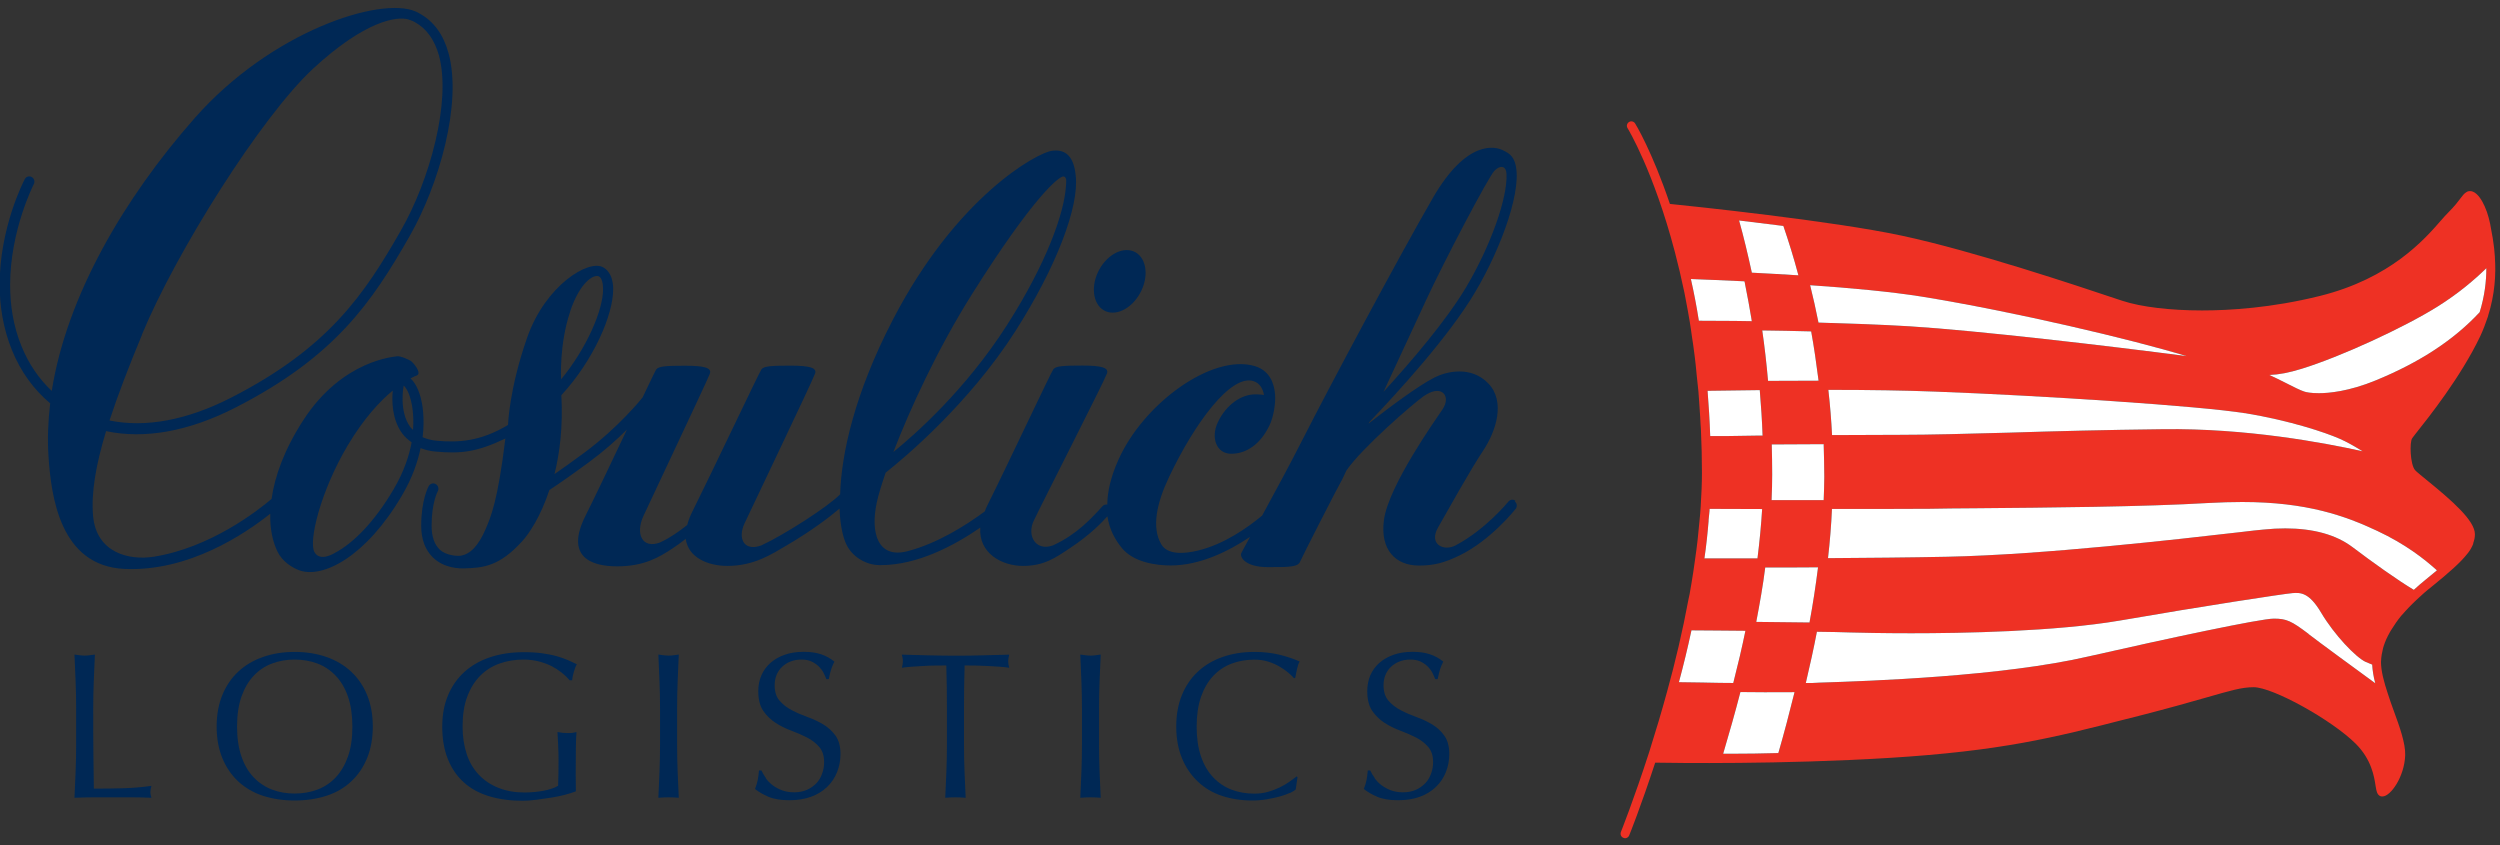 <svg width="284" height="96" viewBox="0 0 284 96" fill="none" xmlns="http://www.w3.org/2000/svg">
<rect x="0" y="0" width="284" height="96" fill="#333333" stroke="none"/>
<g clip-path="url(#clip0_18_1201)">
<path d="M126.4 35.517C127.96 35.517 129.58 33.927 130.03 31.957C130.47 29.997 129.56 28.407 128 28.407C126.44 28.407 124.81 29.997 124.37 31.957C123.94 33.927 124.85 35.517 126.4 35.517ZM46.93 48.847C46.82 48.737 46.7 48.627 46.6 48.497C45.31 46.717 45.83 43.947 45.86 43.797C46.05 43.957 46.4 44.427 46.66 45.417C46.81 45.947 47.04 47.167 46.92 48.847M44.73 55.557C42.51 59.337 40.11 61.707 38.08 62.787C38.08 62.787 36.37 63.907 35.72 62.717C35.04 61.507 36.39 55.847 39.49 50.617C41.35 47.497 43.18 45.557 44.62 44.367C44.51 45.507 44.51 47.607 45.67 49.207C45.97 49.627 46.35 49.957 46.76 50.247C46.48 51.787 45.88 53.587 44.73 55.557ZM16.13 37.997C19.97 28.697 29.66 13.277 35.56 7.807C41.46 2.347 45.12 1.807 46.41 2.217C46.67 2.307 46.91 2.387 47.13 2.517C48.45 3.237 49.36 4.517 49.86 6.287C51.29 11.497 48.81 20.477 45.56 26.147C41.38 33.477 37.3 39.527 26.25 45.177C21.24 47.737 16.52 48.607 12.44 47.767C13.37 44.917 14.61 41.697 16.14 38.007M64.77 35.367C65.9 32.027 67.42 31.187 67.98 31.377C68.26 31.467 68.41 31.837 68.48 32.327C68.5 32.487 68.51 32.667 68.51 32.857C68.51 35.217 66.67 39.527 63.74 43.097C63.74 43.097 63.51 39.107 64.78 35.377M110.42 33.417C117.41 22.297 120.39 19.917 120.85 20.047C121.24 20.167 121.11 20.707 121.09 21.177C120.88 24.227 118.91 29.877 114.37 36.967C109.67 44.307 103.91 49.387 101.49 51.347C103.39 46.417 106.53 39.597 110.42 33.417ZM161.95 34.207C164.1 29.587 169.08 20.097 169.77 19.397C170.46 18.697 171.1 18.857 171.14 19.757C171.27 22.457 169.36 27.887 166.57 32.597C164.31 36.407 160.33 41.047 157.17 44.507C159.04 40.477 161 36.277 161.95 34.217M172.16 56.897C171.91 56.687 171.54 56.737 171.34 56.997C171.3 57.047 168.76 60.157 165.35 61.957C164.01 62.667 162.27 61.837 163.36 59.927C164.46 58.007 167.02 53.387 168.49 51.187C169.95 48.987 171.05 45.627 169.08 43.567C167.12 41.507 164.28 42.207 162.97 42.877C161.08 43.837 157.88 46.237 155.47 48.117C155.5 48.067 155.52 48.007 155.55 47.957C158.8 44.557 164.56 38.267 167.56 33.217C170.61 28.087 173.12 21.127 172.05 18.337C171.74 17.527 171.16 17.297 170.79 17.097C169.85 16.597 166.61 15.847 162.77 22.487C158.93 29.127 150.97 44.027 148 49.877C146.47 52.887 144.73 56.097 143.38 58.567C141.71 59.957 139.05 61.827 136.11 62.537C134.41 62.957 132.58 63.017 131.9 61.797C130.83 59.907 131.37 57.207 132.81 54.177C135.72 48.037 139.82 42.517 142.37 43.287C143.16 43.527 143.47 44.227 143.59 44.867C143.59 44.867 142.94 44.767 142.35 44.807C140.66 44.937 139.12 46.277 138.32 48.027C137.54 49.737 138.18 51.547 139.87 51.547C141.56 51.547 143.19 50.487 144.22 48.307C144.68 47.357 144.93 45.777 144.85 44.817C144.75 43.527 144.22 42.087 142.54 41.587C137.69 40.157 129.88 45.847 127.04 52.257C126.15 54.257 125.8 55.907 125.79 57.317C125.6 57.287 125.4 57.337 125.26 57.487C124 58.877 122.34 60.687 119.74 61.897C119.7 61.917 119.67 61.927 119.64 61.947C117.66 62.677 116.64 60.867 117.42 59.187C118.2 57.507 125.3 43.607 125.74 42.457C126.02 41.757 125.1 41.527 122.96 41.527C120.82 41.527 119.94 41.577 119.66 41.947C119.38 42.317 114.45 52.837 112.16 57.417C112.04 57.657 111.95 57.867 111.87 58.097C109.64 59.747 106.4 61.767 103.05 62.627C99.79 63.457 98.83 60.647 99.61 57.047C99.78 56.257 100.13 55.097 100.61 53.697C102.76 51.997 110.06 45.877 115.33 37.647C120.03 30.287 122.61 23.447 122.2 19.937C121.97 17.597 120.91 16.917 119.46 17.137C117.81 17.377 108.71 22.277 101.44 36.297C97.05 44.757 95.58 51.567 95.44 56.157C94.01 57.597 89.12 60.727 86.59 61.907C86.55 61.927 86.53 61.937 86.49 61.957C84.5 62.687 83.79 61.157 84.57 59.477C85.35 57.797 92.14 43.617 92.58 42.467C92.86 41.767 91.95 41.537 89.79 41.537C87.63 41.537 86.77 41.587 86.5 41.957C86.23 42.327 80.91 53.597 78.62 58.177C78.36 58.707 78.18 59.187 78.07 59.637C77.09 60.417 76.06 61.127 75.05 61.587C75.02 61.607 74.98 61.617 74.95 61.637C72.96 62.367 72.17 60.657 73.08 58.647C73.85 56.957 80.17 43.627 80.63 42.477C80.91 41.777 79.99 41.547 77.84 41.547C75.69 41.547 74.82 41.597 74.55 41.967C74.46 42.087 73.86 43.347 73 45.147C72.97 45.187 70.33 48.517 66.3 51.487C64.9 52.517 63.82 53.277 62.99 53.857C63.6 51.427 63.96 48.437 63.77 44.897C67.46 40.887 69.66 35.757 69.66 32.847C69.66 32.617 69.65 32.387 69.61 32.187C69.46 31.097 68.93 30.597 68.52 30.367C66.86 29.427 61.98 32.417 59.9 38.307C57.83 44.197 57.71 48.277 57.71 48.277C54.56 50.167 52.05 50.287 49.59 50.067C48.99 50.007 48.47 49.867 48.01 49.667C48.28 47.437 47.97 45.817 47.79 45.157C47.51 44.147 47.11 43.407 46.63 42.987C47.07 42.747 47.32 42.657 47.34 42.657C47.84 42.457 47.34 41.657 46.79 41.097C46.56 40.867 45.39 40.387 45.08 40.477C44.9 40.527 38.93 40.837 34.47 47.707C32.29 51.067 31.21 54.117 30.85 56.677C29.22 58.067 23.88 62.207 17.51 63.237C14.72 63.687 10.94 62.847 10.57 58.577C10.35 55.907 10.9 52.777 12.05 48.977C16.42 49.907 21.44 49.017 26.74 46.307C38.09 40.507 42.26 34.307 46.54 26.817C49.86 21.007 52.53 11.747 50.95 6.027C50.37 3.917 49.26 2.407 47.65 1.527C47.41 1.387 47.49 1.427 47.22 1.307C43.22 -0.453 30.81 3.567 22.15 13.377C14.1 22.497 7.58 33.627 5.88 44.407C4.43 43.047 3.26 41.347 2.43 39.297C1.49 36.987 1.15 34.627 1.15 32.387C1.15 26.177 3.81 20.987 3.84 20.917C3.89 20.827 3.91 20.727 3.91 20.637C3.91 20.427 3.8 20.217 3.6 20.107C3.31 19.947 2.96 20.067 2.81 20.357C2.65 20.657 -0.04 25.917 -0.04 32.327C-0.04 34.707 0.34 37.257 1.35 39.757C2.36 42.247 3.85 44.267 5.7 45.817C5.47 47.797 5.38 49.767 5.5 51.697C5.8 56.497 6.86 64.267 14.1 64.627C21.44 64.987 27.91 60.587 30.7 58.357C30.66 60.117 30.99 61.587 31.53 62.677C32.09 63.827 33.26 64.527 34.03 64.797C36.66 65.727 41.57 63.287 45.68 56.257C46.83 54.297 47.45 52.487 47.78 50.907C48.29 51.097 48.83 51.247 49.45 51.297C52.39 51.567 54.17 51.357 57.41 49.817C56.56 56.817 55.78 58.687 55.17 60.097C54.35 61.997 53.43 62.957 52.33 63.127C51.94 63.187 50.7 63.107 49.99 62.467C49.33 61.867 49.03 60.917 49.03 59.717C49.03 57.097 49.72 55.827 49.73 55.817C49.89 55.527 49.79 55.167 49.51 54.997C49.23 54.827 48.88 54.927 48.71 55.207C48.68 55.267 47.85 56.737 47.85 59.717C47.85 61.267 48.3 62.477 49.19 63.337C50.48 64.587 52.26 64.587 52.77 64.567C54.89 64.507 56.72 64.347 59.32 61.487C60.07 60.667 61.4 58.737 62.41 55.667C63.3 55.087 64.74 54.097 66.93 52.487C68.65 51.217 70.1 49.917 71.22 48.797C69.55 52.327 67.63 56.357 66.49 58.637C64.21 63.217 67.09 64.337 70.1 64.337C73.11 64.337 74.81 63.357 76.45 62.267C76.94 61.947 77.42 61.587 77.9 61.217C78.18 63.357 80.45 64.287 82.62 64.287C85.64 64.287 87.61 62.987 89.3 61.997C92.27 60.257 94.27 58.707 95.37 57.777C95.45 59.947 95.86 61.467 96.36 62.237C97.27 63.637 98.78 64.197 99.87 64.197C99.93 64.197 100 64.197 100.07 64.197C104.23 64.197 108.4 61.977 111.36 59.937C111.16 62.847 113.8 64.287 116.21 64.287C118.62 64.287 119.91 63.357 121.55 62.267C123.95 60.677 125.28 59.237 125.8 58.647C126.03 60.157 126.68 61.337 127.47 62.287C128.8 63.877 131.31 64.237 132.99 64.237C136.35 64.237 139.61 62.597 142.01 60.987C141.44 62.027 141.06 62.717 141.01 62.837C140.82 63.257 141.42 64.427 144.03 64.427C146.64 64.427 147.48 64.417 147.73 63.727C147.87 63.357 152.08 55.107 152.49 54.427C152.49 54.427 152.66 54.057 152.96 53.437C154.71 50.897 160.42 45.937 161.74 44.997C161.85 44.917 161.97 44.857 162.08 44.787C163.88 43.737 164.83 45.067 163.88 46.487C163.21 47.497 157.7 55.207 157.21 59.107C156.78 62.457 158.53 64.247 161.19 64.247C162.88 64.247 164.07 63.947 165.85 63.077C169.33 61.367 172.03 57.997 172.18 57.807C172.38 57.547 172.34 57.167 172.08 56.967" fill="#002855"/>
<path d="M283.42 29.247V29.177C283.38 28.497 283.3 27.877 283.21 27.307C283.18 27.107 283.17 26.937 283.12 26.757C283.03 26.267 282.95 25.807 282.88 25.427C282.51 23.577 281.6 21.707 280.59 21.707C280.45 21.707 280.32 21.737 280.2 21.817C279.91 21.987 279.74 22.227 279.5 22.547C279.24 22.887 278.87 23.397 278.09 24.177C277.88 24.377 277.63 24.667 277.32 25.017C275.46 27.157 271.59 31.617 263.55 33.617C258.05 34.987 253.23 35.267 250.15 35.267C246.52 35.267 243.22 34.867 241.12 34.177L240.45 33.957C236 32.467 224.16 28.507 216.07 26.777C208.21 25.087 192.02 23.397 189.7 23.167C187.7 17.237 185.8 14.087 185.75 14.027C185.6 13.787 185.29 13.717 185.06 13.857C184.82 14.007 184.74 14.327 184.89 14.557C184.95 14.647 187.86 19.467 190.26 28.607C190.44 29.317 190.63 30.057 190.81 30.817C190.99 31.587 191.16 32.367 191.34 33.197C191.39 33.497 191.45 33.817 191.52 34.137C191.68 34.917 191.81 35.727 191.96 36.577C192.04 37.097 192.13 37.647 192.2 38.207C192.3 38.897 192.42 39.607 192.5 40.337C192.6 41.057 192.67 41.817 192.74 42.577C192.81 43.207 192.88 43.807 192.94 44.457C193.02 45.397 193.07 46.377 193.14 47.367C193.15 47.887 193.21 48.387 193.23 48.927C193.3 50.477 193.34 52.077 193.34 53.717C193.34 54.967 193.28 56.237 193.2 57.527C193.17 58.057 193.12 58.587 193.07 59.107C193 59.837 192.93 60.577 192.85 61.327C192.76 62.017 192.69 62.727 192.58 63.417C192.5 63.937 192.43 64.457 192.36 64.957C192.23 65.797 192.09 66.657 191.94 67.487C191.9 67.677 191.86 67.847 191.82 68.047C191.14 71.707 190.29 75.287 189.39 78.537C188.76 80.847 188.07 83.147 187.35 85.427C185.61 90.817 184.17 94.417 184.14 94.497C184.03 94.777 184.15 95.077 184.42 95.177C184.48 95.197 184.56 95.227 184.6 95.227C184.81 95.227 185 95.087 185.07 94.917C185.12 94.817 186.41 91.587 188.03 86.637C190.2 86.677 202.42 86.847 214.63 86.097C227.36 85.307 233.29 83.797 241.49 81.697L242.92 81.337C246.47 80.427 248.94 79.727 250.74 79.207C253.44 78.437 254.66 78.067 256.02 78.067C258.19 78.067 264.9 81.787 267.61 84.487C269.4 86.277 269.7 88.197 269.86 89.237C269.97 89.877 270.03 90.327 270.47 90.467C270.51 90.467 270.61 90.477 270.65 90.477C271.56 90.477 273.14 88.277 273.23 85.787C273.27 84.457 272.62 82.617 271.91 80.687C271.68 80.057 271.45 79.407 271.25 78.777C270.82 77.477 270.48 76.237 270.48 75.167C270.48 75.147 270.49 75.127 270.49 75.097C270.5 74.607 270.6 74.107 270.72 73.607C270.76 73.527 270.76 73.447 270.8 73.347C270.96 72.857 271.19 72.347 271.48 71.837C271.52 71.747 271.59 71.667 271.64 71.567C271.97 71.027 272.34 70.487 272.81 69.907C272.81 69.907 272.83 69.907 272.84 69.887C273.35 69.297 273.94 68.677 274.62 68.047C275.11 67.587 275.63 67.117 276.24 66.647C278.22 65.037 279.51 63.907 280.29 62.907C280.32 62.867 280.34 62.837 280.38 62.797C280.63 62.467 280.81 62.147 280.94 61.817C280.96 61.787 280.96 61.747 280.96 61.697C281.08 61.357 281.15 61.047 281.15 60.687C281.15 59.147 278.58 56.897 275.69 54.547C275.07 54.037 274.52 53.597 274.36 53.417C273.79 52.777 273.71 50.207 274.03 49.777C274.09 49.677 274.26 49.487 274.48 49.187C275.86 47.457 279.54 42.837 281.75 38.207C282.1 37.447 282.38 36.707 282.62 35.987C282.62 35.967 282.64 35.927 282.65 35.897C282.66 35.897 282.65 35.877 282.65 35.867C283.42 33.427 283.55 31.157 283.42 29.277V29.247ZM255.01 46.927C260.21 47.787 264.2 49.147 265.75 49.827C266.57 50.177 267.54 50.737 268.39 51.267C264.03 50.297 255.17 48.627 245.69 48.757C239.04 48.837 233.35 48.987 228.32 49.147C223.44 49.277 219.23 49.397 215.87 49.397C213.98 49.397 211.17 49.407 208.12 49.427C208.04 47.817 207.91 46.117 207.7 44.287C212.4 44.287 216.5 44.357 219.86 44.487C231.96 44.937 249.94 46.117 255 46.937L255.01 46.927ZM218.33 33.697C228.7 35.377 242.23 38.567 248.4 40.457C239.76 39.317 224.5 37.537 216.91 37.067C213.76 36.877 210.13 36.747 206.58 36.647C206.29 35.187 205.97 33.757 205.63 32.397C210.18 32.707 214.83 33.137 218.33 33.697ZM193.97 44.397C194.21 44.397 194.45 44.397 194.7 44.387C196.17 44.357 197.91 44.347 199.87 44.317H199.91C200.06 46.097 200.17 47.797 200.23 49.487H199.47C198.28 49.497 197.16 49.517 196.18 49.537H195.16C194.86 49.537 194.56 49.537 194.28 49.537C194.22 47.737 194.11 46.017 193.98 44.397H193.97ZM200.18 37.537C201.94 37.557 203.82 37.597 205.75 37.647C206.07 39.407 206.34 41.287 206.59 43.247C204.59 43.247 202.64 43.257 200.85 43.267C200.67 41.227 200.45 39.307 200.19 37.527L200.18 37.537ZM194.09 59.127C194.11 58.887 194.14 58.597 194.17 58.347C194.19 58.157 194.21 57.977 194.21 57.807L200.18 57.827C200.07 59.637 199.89 61.507 199.65 63.437C198.97 63.437 198.29 63.437 197.67 63.437H197.38C195.93 63.437 194.67 63.437 193.62 63.437C193.73 62.717 193.82 61.987 193.9 61.247C193.98 60.557 194.04 59.837 194.1 59.137L194.09 59.127ZM200.54 64.467C202.41 64.467 204.42 64.467 206.53 64.447C206.26 66.587 205.94 68.677 205.56 70.717C203.67 70.687 201.57 70.667 199.51 70.647C199.91 68.547 200.28 66.477 200.53 64.467H200.54ZM201.25 56.807C201.3 55.707 201.32 54.777 201.32 53.897C201.32 52.727 201.3 51.607 201.27 50.487L207.17 50.457C207.2 51.717 207.24 52.977 207.24 54.177C207.24 55.047 207.2 55.927 207.17 56.817H201.25V56.807ZM202.59 25.667C203.19 27.427 203.78 29.307 204.3 31.277C202.47 31.167 200.68 31.057 199.01 30.977C198.55 28.867 198.07 26.857 197.56 25.047C199.14 25.237 200.84 25.447 202.6 25.667H202.59ZM192.99 36.437C192.74 34.847 192.44 33.277 192.09 31.727C192.09 31.727 192.09 31.717 192.09 31.697C193.69 31.767 195.81 31.837 198.17 31.957C198.21 32.077 198.22 32.177 198.24 32.287C198.53 33.677 198.75 34.977 198.97 36.257C198.97 36.327 198.99 36.417 199.01 36.487H198.99C198.31 36.487 197.67 36.467 197.04 36.457C195.46 36.457 194.09 36.437 193 36.437H192.99ZM190.73 77.477C191.24 75.577 191.72 73.617 192.15 71.607H192.17C193.87 71.607 196.01 71.647 198.28 71.657C197.89 73.567 197.42 75.557 196.9 77.587H196.84C195.85 77.587 194.86 77.567 193.91 77.547C193.77 77.547 193.62 77.537 193.47 77.537C192.51 77.527 191.57 77.507 190.73 77.497V77.477ZM202.02 85.547L199.29 85.607C198.36 85.607 197.45 85.627 196.59 85.627H195.75C196.45 83.257 197.12 80.907 197.71 78.617C199.54 78.637 201.33 78.647 202.89 78.637C203.24 78.637 203.55 78.637 203.86 78.627C203.28 80.987 202.67 83.297 202.02 85.547ZM262.26 72.017C260.29 70.527 259.74 70.277 258.3 70.277C256.79 70.277 246.34 72.507 237.27 74.567C227.51 76.837 212.39 77.367 206.7 77.547L205.9 77.587C205.68 77.587 205.4 77.587 205.14 77.587C205.62 75.557 206.04 73.647 206.4 71.767C207.85 71.787 209.16 71.807 210.18 71.847C211.35 71.877 213.81 71.937 217.11 71.937C222.79 71.937 233.46 71.757 240.86 70.487C250.31 68.847 259.32 67.477 260.42 67.377C261.34 67.307 262.31 67.287 263.68 69.597C265.18 72.127 267.63 74.687 268.75 75.197C268.93 75.277 269.19 75.377 269.48 75.497C269.52 76.157 269.63 76.887 269.83 77.617C267.53 75.937 263.49 72.987 262.25 72.027L262.26 72.017ZM276.84 64.787C276.45 65.117 276.04 65.457 275.58 65.827C275.09 66.217 274.64 66.617 274.21 67.007C272.47 65.977 269.53 63.887 267.25 62.157C265.37 60.737 262.79 60.027 259.61 60.027C258.83 60.027 258.02 60.067 257.14 60.157C256.66 60.197 255.66 60.307 254.26 60.477C247.65 61.237 232.16 63.017 221.23 63.247C216.91 63.337 212.15 63.377 207.66 63.407C207.88 61.517 208.03 59.637 208.11 57.817C212.32 57.817 216.41 57.817 219.16 57.797C220.69 57.767 222.48 57.747 224.44 57.737C232.51 57.667 243.54 57.577 250.93 57.137C252.25 57.067 253.51 57.027 254.71 57.027C262.05 57.027 266.4 58.597 270.03 60.297C273.24 61.797 275.42 63.507 276.83 64.787H276.84ZM281.69 35.467C278.78 38.597 274.92 41.147 269.87 43.217C266.8 44.477 264.52 44.667 263.42 44.667C262.51 44.667 261.97 44.557 261.75 44.477C261.34 44.347 260.55 43.957 259.67 43.507C259.08 43.207 258.44 42.887 257.8 42.597C258.9 42.557 260.02 42.337 261.46 41.897C265.84 40.547 273.06 37.237 276.92 34.817C279.3 33.327 281.15 31.737 282.45 30.467C282.45 31.967 282.25 33.657 281.69 35.467Z" fill="#EE3124"/>
<path d="M255.01 46.927C260.21 47.787 264.2 49.147 265.75 49.827C266.57 50.177 267.54 50.737 268.39 51.267C264.03 50.297 255.17 48.627 245.69 48.757C239.04 48.837 233.35 48.987 228.32 49.147C223.44 49.277 219.23 49.397 215.87 49.397C213.98 49.397 211.17 49.407 208.12 49.427C208.04 47.817 207.91 46.117 207.7 44.287C212.4 44.287 216.5 44.357 219.86 44.487C231.96 44.937 249.94 46.117 255 46.937L255.01 46.927Z" fill="white"/>
<path d="M218.33 33.697C228.7 35.377 242.23 38.567 248.4 40.457C239.76 39.317 224.5 37.537 216.91 37.067C213.76 36.877 210.13 36.747 206.58 36.647C206.29 35.187 205.97 33.757 205.63 32.397C210.18 32.707 214.83 33.137 218.33 33.697Z" fill="white"/>
<path d="M193.97 44.397C194.21 44.397 194.45 44.397 194.7 44.387C196.17 44.357 197.91 44.347 199.87 44.317H199.91C200.06 46.097 200.17 47.797 200.23 49.487H199.47C198.28 49.497 197.16 49.517 196.18 49.537H195.16C194.86 49.537 194.56 49.537 194.28 49.537C194.22 47.737 194.11 46.017 193.98 44.397H193.97Z" fill="white"/>
<path d="M200.18 37.537C201.94 37.557 203.82 37.597 205.75 37.647C206.07 39.407 206.34 41.287 206.59 43.247C204.59 43.247 202.64 43.257 200.85 43.267C200.67 41.227 200.45 39.307 200.19 37.527L200.18 37.537Z" fill="white"/>
<path d="M194.09 59.127C194.11 58.887 194.14 58.597 194.17 58.347C194.19 58.157 194.21 57.977 194.21 57.807L200.18 57.827C200.07 59.637 199.89 61.507 199.65 63.437C198.97 63.437 198.29 63.437 197.67 63.437H197.38C195.93 63.437 194.67 63.437 193.62 63.437C193.73 62.717 193.82 61.987 193.9 61.247C193.98 60.557 194.04 59.837 194.1 59.137L194.09 59.127Z" fill="white"/>
<path d="M200.54 64.467C202.41 64.467 204.42 64.467 206.53 64.447C206.26 66.587 205.94 68.677 205.56 70.717C203.67 70.687 201.57 70.667 199.51 70.647C199.91 68.547 200.28 66.477 200.53 64.467H200.54Z" fill="white"/>
<path d="M201.25 56.807C201.3 55.707 201.32 54.777 201.32 53.897C201.32 52.727 201.3 51.607 201.27 50.487L207.17 50.457C207.2 51.717 207.24 52.977 207.24 54.177C207.24 55.047 207.2 55.927 207.17 56.817H201.25V56.807Z" fill="white"/>
<path d="M202.59 25.667C203.19 27.427 203.78 29.307 204.3 31.277C202.47 31.167 200.68 31.057 199.01 30.977C198.55 28.867 198.07 26.857 197.56 25.047C199.14 25.237 200.84 25.447 202.6 25.667H202.59Z" fill="white"/>
<path d="M192.99 36.437C192.74 34.847 192.44 33.277 192.09 31.727C192.09 31.727 192.09 31.717 192.09 31.697C193.69 31.767 195.81 31.837 198.17 31.957C198.21 32.077 198.22 32.177 198.24 32.287C198.53 33.677 198.75 34.977 198.97 36.257C198.97 36.327 198.99 36.417 199.01 36.487H198.99C198.31 36.487 197.67 36.467 197.04 36.457C195.46 36.457 194.09 36.437 193 36.437H192.99Z" fill="white"/>
<path d="M190.73 77.477C191.24 75.577 191.72 73.617 192.15 71.607H192.17C193.87 71.607 196.01 71.647 198.28 71.657C197.89 73.567 197.42 75.557 196.9 77.587H196.84C195.85 77.587 194.86 77.567 193.91 77.547C193.77 77.547 193.62 77.537 193.47 77.537C192.51 77.527 191.57 77.507 190.73 77.497V77.477Z" fill="white"/>
<path d="M202.02 85.547L199.29 85.607C198.36 85.607 197.45 85.627 196.59 85.627H195.75C196.45 83.257 197.12 80.907 197.71 78.617C199.54 78.637 201.33 78.647 202.89 78.637C203.24 78.637 203.55 78.637 203.86 78.627C203.28 80.987 202.67 83.297 202.02 85.547Z" fill="white"/>
<path d="M262.26 72.017C260.29 70.527 259.74 70.277 258.3 70.277C256.79 70.277 246.34 72.507 237.27 74.567C227.51 76.837 212.39 77.367 206.7 77.547L205.9 77.587C205.68 77.587 205.4 77.587 205.14 77.587C205.62 75.557 206.04 73.647 206.4 71.767C207.85 71.787 209.16 71.807 210.18 71.847C211.35 71.877 213.81 71.937 217.11 71.937C222.79 71.937 233.46 71.757 240.86 70.487C250.31 68.847 259.32 67.477 260.42 67.377C261.34 67.307 262.31 67.287 263.68 69.597C265.18 72.127 267.63 74.687 268.75 75.197C268.93 75.277 269.19 75.377 269.48 75.497C269.52 76.157 269.63 76.887 269.83 77.617C267.53 75.937 263.49 72.987 262.25 72.027L262.26 72.017Z" fill="white"/>
<path d="M276.84 64.787C276.45 65.117 276.04 65.457 275.58 65.827C275.09 66.217 274.64 66.617 274.21 67.007C272.47 65.977 269.53 63.887 267.25 62.157C265.37 60.737 262.79 60.027 259.61 60.027C258.83 60.027 258.02 60.067 257.14 60.157C256.66 60.197 255.66 60.307 254.26 60.477C247.65 61.237 232.16 63.017 221.23 63.247C216.91 63.337 212.15 63.377 207.66 63.407C207.88 61.517 208.03 59.637 208.11 57.817C212.32 57.817 216.41 57.817 219.16 57.797C220.69 57.767 222.48 57.747 224.44 57.737C232.51 57.667 243.54 57.577 250.93 57.137C252.25 57.067 253.51 57.027 254.71 57.027C262.05 57.027 266.4 58.597 270.03 60.297C273.24 61.797 275.42 63.507 276.83 64.787H276.84Z" fill="white"/>
<path d="M281.69 35.467C278.78 38.597 274.92 41.147 269.87 43.217C266.8 44.477 264.52 44.667 263.42 44.667C262.51 44.667 261.97 44.557 261.75 44.477C261.34 44.347 260.55 43.957 259.67 43.507C259.08 43.207 258.44 42.887 257.8 42.597C258.9 42.557 260.02 42.337 261.46 41.897C265.84 40.547 273.06 37.237 276.92 34.817C279.3 33.327 281.15 31.737 282.45 30.467C282.45 31.967 282.25 33.657 281.69 35.467Z" fill="white"/>
<path d="M8.59 77.427C8.55 76.427 8.51 75.407 8.46 74.357C8.66 74.387 8.86 74.417 9.05 74.437C9.24 74.457 9.43 74.477 9.62 74.477C9.81 74.477 10 74.467 10.19 74.437C10.38 74.417 10.58 74.387 10.78 74.357C10.73 75.397 10.69 76.417 10.65 77.427C10.61 78.427 10.59 79.447 10.59 80.497C10.59 82.487 10.59 84.207 10.61 85.667C10.63 87.127 10.64 88.437 10.66 89.587C11.78 89.587 12.85 89.577 13.88 89.547C14.91 89.527 16.01 89.437 17.2 89.277C17.12 89.557 17.08 89.797 17.08 89.987C17.08 90.157 17.12 90.377 17.2 90.627C16.47 90.597 15.75 90.577 15.02 90.577H10.65C9.95 90.577 9.22 90.597 8.46 90.627C8.51 89.647 8.55 88.657 8.59 87.647C8.63 86.637 8.65 85.607 8.65 84.567V80.497C8.65 79.457 8.63 78.437 8.59 77.427Z" fill="#002855"/>
<path d="M24.61 82.537C24.61 81.197 24.83 79.997 25.26 78.947C25.69 77.897 26.3 77.007 27.08 76.287C27.86 75.557 28.8 75.007 29.89 74.627C30.98 74.247 32.17 74.057 33.47 74.057C34.77 74.057 35.98 74.247 37.07 74.627C38.16 75.007 39.09 75.557 39.88 76.287C40.66 77.017 41.27 77.897 41.7 78.947C42.13 79.997 42.35 81.197 42.35 82.537C42.35 83.877 42.13 85.077 41.7 86.127C41.27 87.177 40.66 88.067 39.88 88.787C39.1 89.517 38.16 90.057 37.07 90.407C35.98 90.757 34.78 90.937 33.47 90.937C32.16 90.937 30.98 90.757 29.89 90.407C28.8 90.057 27.87 89.507 27.08 88.787C26.3 88.057 25.69 87.177 25.26 86.127C24.83 85.077 24.61 83.877 24.61 82.537ZM40.03 82.537C40.03 81.227 39.86 80.097 39.53 79.137C39.2 78.177 38.74 77.397 38.14 76.767C37.54 76.137 36.85 75.677 36.06 75.377C35.27 75.077 34.4 74.927 33.47 74.927C32.54 74.927 31.7 75.077 30.9 75.377C30.1 75.677 29.41 76.137 28.82 76.767C28.23 77.387 27.77 78.177 27.43 79.137C27.1 80.097 26.93 81.227 26.93 82.537C26.93 83.847 27.1 84.977 27.43 85.937C27.76 86.897 28.22 87.677 28.82 88.307C29.41 88.927 30.11 89.397 30.9 89.697C31.69 89.997 32.55 90.147 33.47 90.147C34.39 90.147 35.27 89.997 36.06 89.697C36.85 89.397 37.55 88.937 38.14 88.307C38.73 87.677 39.19 86.897 39.53 85.937C39.87 84.977 40.03 83.847 40.03 82.537Z" fill="#002855"/>
<path d="M63.79 76.397C63.43 76.117 63.04 75.867 62.61 75.647C62.18 75.437 61.69 75.257 61.17 75.127C60.64 74.997 60.08 74.927 59.48 74.927C58.5 74.927 57.59 75.077 56.75 75.377C55.91 75.677 55.17 76.137 54.55 76.767C53.93 77.387 53.44 78.177 53.08 79.137C52.72 80.097 52.55 81.227 52.55 82.537C52.55 83.687 52.71 84.727 53.02 85.667C53.33 86.607 53.8 87.387 54.41 88.027C55.02 88.667 55.76 89.157 56.64 89.507C57.52 89.857 58.51 90.027 59.61 90.027C59.94 90.027 60.29 90.007 60.65 89.977C61.01 89.947 61.36 89.897 61.7 89.837C62.04 89.777 62.36 89.697 62.65 89.597C62.94 89.507 63.19 89.387 63.4 89.267C63.42 88.797 63.43 88.317 63.44 87.847C63.44 87.377 63.45 86.887 63.45 86.407C63.45 85.857 63.44 85.307 63.41 84.747C63.38 84.187 63.36 83.667 63.33 83.157C63.72 83.237 64.1 83.277 64.47 83.277C64.64 83.277 64.82 83.277 64.99 83.257C65.16 83.237 65.33 83.207 65.49 83.167C65.46 83.527 65.43 84.107 65.42 84.887C65.41 85.667 65.4 86.697 65.4 87.977C65.4 88.297 65.4 88.617 65.41 88.937C65.41 89.257 65.42 89.577 65.42 89.897C65.09 90.027 64.67 90.157 64.18 90.287C63.68 90.417 63.15 90.537 62.59 90.617C62.03 90.707 61.47 90.787 60.91 90.857C60.35 90.927 59.84 90.967 59.38 90.967C57.97 90.967 56.71 90.797 55.58 90.457C54.45 90.117 53.49 89.597 52.7 88.887C51.91 88.177 51.3 87.297 50.88 86.237C50.45 85.177 50.24 83.957 50.24 82.567C50.24 81.177 50.46 80.027 50.9 78.977C51.34 77.927 51.97 77.037 52.77 76.317C53.58 75.587 54.55 75.037 55.69 74.657C56.83 74.277 58.1 74.087 59.49 74.087C60.3 74.087 61.01 74.127 61.63 74.217C62.25 74.307 62.81 74.417 63.29 74.557C63.77 74.697 64.19 74.847 64.56 75.007C64.92 75.167 65.25 75.317 65.53 75.457C65.4 75.677 65.29 75.967 65.19 76.307C65.09 76.657 65.02 76.977 64.99 77.277H64.71C64.47 76.997 64.18 76.707 63.82 76.427L63.79 76.397Z" fill="#002855"/>
<path d="M74.92 77.427C74.88 76.427 74.84 75.407 74.79 74.357C74.99 74.387 75.19 74.417 75.38 74.437C75.57 74.457 75.76 74.477 75.95 74.477C76.14 74.477 76.33 74.467 76.52 74.437C76.71 74.417 76.91 74.387 77.11 74.357C77.06 75.397 77.02 76.417 76.98 77.427C76.94 78.427 76.92 79.447 76.92 80.497V84.567C76.92 85.607 76.94 86.637 76.98 87.647C77.02 88.657 77.06 89.657 77.11 90.627C76.75 90.597 76.36 90.577 75.95 90.577C75.54 90.577 75.15 90.597 74.79 90.627C74.84 89.647 74.88 88.657 74.92 87.647C74.96 86.637 74.98 85.607 74.98 84.567V80.497C74.98 79.457 74.96 78.437 74.92 77.427Z" fill="#002855"/>
<path d="M87 88.417C87.21 88.707 87.47 88.977 87.78 89.207C88.09 89.437 88.45 89.637 88.86 89.787C89.27 89.937 89.73 90.007 90.23 90.007C90.73 90.007 91.22 89.917 91.64 89.737C92.06 89.557 92.41 89.307 92.71 89.007C93.01 88.707 93.23 88.337 93.38 87.917C93.54 87.497 93.62 87.057 93.62 86.577C93.62 85.847 93.43 85.277 93.06 84.847C92.69 84.417 92.23 84.067 91.67 83.777C91.12 83.497 90.52 83.237 89.88 82.997C89.24 82.757 88.64 82.467 88.09 82.107C87.54 81.747 87.08 81.297 86.7 80.747C86.33 80.197 86.14 79.457 86.14 78.517C86.14 77.857 86.26 77.247 86.5 76.707C86.74 76.157 87.08 75.697 87.53 75.297C87.98 74.907 88.52 74.597 89.15 74.377C89.78 74.157 90.49 74.047 91.28 74.047C92.07 74.047 92.69 74.137 93.25 74.317C93.8 74.497 94.32 74.777 94.79 75.157C94.65 75.427 94.53 75.707 94.43 76.007C94.33 76.307 94.24 76.687 94.15 77.147H93.87C93.79 76.927 93.68 76.687 93.55 76.427C93.42 76.167 93.23 75.927 93.01 75.707C92.78 75.487 92.51 75.297 92.19 75.147C91.87 74.997 91.5 74.927 91.05 74.927C90.6 74.927 90.2 74.997 89.83 75.137C89.46 75.277 89.14 75.477 88.86 75.737C88.58 75.997 88.37 76.307 88.22 76.667C88.07 77.027 88 77.427 88 77.847C88 78.587 88.19 79.177 88.56 79.597C88.93 80.027 89.39 80.387 89.95 80.677C90.5 80.967 91.1 81.227 91.74 81.457C92.38 81.687 92.97 81.967 93.53 82.297C94.08 82.627 94.54 83.057 94.92 83.577C95.29 84.097 95.48 84.797 95.48 85.657C95.48 86.387 95.35 87.067 95.09 87.717C94.83 88.367 94.45 88.927 93.95 89.407C93.45 89.887 92.84 90.257 92.13 90.517C91.41 90.777 90.59 90.907 89.68 90.907C88.7 90.907 87.91 90.777 87.3 90.517C86.69 90.257 86.18 89.957 85.77 89.627C85.91 89.267 86.01 88.937 86.07 88.647C86.13 88.357 86.18 87.977 86.22 87.527H86.5C86.63 87.807 86.8 88.097 87.01 88.387L87 88.417Z" fill="#002855"/>
<path d="M107.52 75.597C107.11 75.597 106.68 75.597 106.23 75.607C105.78 75.607 105.33 75.627 104.88 75.657C104.43 75.677 104 75.707 103.58 75.737C103.16 75.767 102.79 75.807 102.45 75.857C102.53 75.577 102.57 75.317 102.57 75.097C102.57 74.927 102.53 74.677 102.45 74.367C103.49 74.397 104.51 74.427 105.5 74.447C106.49 74.467 107.51 74.487 108.55 74.487C109.59 74.487 110.61 74.477 111.6 74.447C112.59 74.427 113.61 74.397 114.65 74.367C114.57 74.687 114.53 74.937 114.53 75.127C114.53 75.337 114.57 75.577 114.65 75.857C114.32 75.807 113.94 75.767 113.52 75.737C113.1 75.707 112.67 75.677 112.22 75.657C111.77 75.637 111.32 75.617 110.87 75.607C110.42 75.607 109.99 75.597 109.58 75.597C109.53 77.227 109.51 78.857 109.51 80.497V84.567C109.51 85.607 109.53 86.637 109.57 87.647C109.61 88.657 109.65 89.657 109.7 90.627C109.34 90.597 108.95 90.577 108.54 90.577C108.13 90.577 107.74 90.597 107.38 90.627C107.43 89.647 107.47 88.657 107.51 87.647C107.55 86.637 107.57 85.607 107.57 84.567V80.497C107.57 78.857 107.55 77.217 107.5 75.597H107.52Z" fill="#002855"/>
<path d="M122.85 77.427C122.81 76.427 122.77 75.407 122.72 74.357C122.92 74.387 123.12 74.417 123.31 74.437C123.5 74.457 123.69 74.477 123.88 74.477C124.07 74.477 124.26 74.467 124.45 74.437C124.64 74.417 124.84 74.387 125.04 74.357C124.99 75.397 124.95 76.417 124.91 77.427C124.87 78.427 124.85 79.447 124.85 80.497V84.567C124.85 85.607 124.87 86.637 124.91 87.647C124.95 88.657 124.99 89.657 125.04 90.627C124.68 90.597 124.29 90.577 123.88 90.577C123.47 90.577 123.08 90.597 122.72 90.627C122.77 89.647 122.81 88.657 122.85 87.647C122.89 86.637 122.91 85.607 122.91 84.567V80.497C122.91 79.457 122.89 78.437 122.85 77.427Z" fill="#002855"/>
<path d="M146.51 90.077C146.2 90.227 145.83 90.357 145.4 90.477C144.97 90.597 144.48 90.697 143.94 90.797C143.4 90.887 142.84 90.937 142.26 90.937C141.01 90.937 139.86 90.757 138.8 90.407C137.74 90.057 136.83 89.507 136.07 88.787C135.3 88.057 134.7 87.177 134.27 86.127C133.84 85.077 133.62 83.877 133.62 82.537C133.62 81.197 133.84 79.997 134.27 78.947C134.7 77.897 135.31 77.007 136.09 76.287C136.87 75.557 137.81 75.007 138.9 74.627C139.99 74.247 141.19 74.057 142.5 74.057C143.54 74.057 144.49 74.167 145.35 74.377C146.21 74.587 146.97 74.847 147.64 75.147C147.51 75.367 147.41 75.667 147.33 76.047C147.25 76.427 147.19 76.737 147.14 76.997L147 77.047C146.84 76.857 146.62 76.647 146.34 76.407C146.06 76.167 145.72 75.937 145.34 75.717C144.96 75.497 144.54 75.307 144.06 75.157C143.59 75.007 143.07 74.937 142.5 74.937C141.57 74.937 140.7 75.087 139.91 75.387C139.12 75.687 138.42 76.147 137.83 76.777C137.24 77.397 136.78 78.187 136.44 79.147C136.11 80.107 135.94 81.237 135.94 82.547C135.94 83.857 136.11 84.987 136.44 85.947C136.77 86.907 137.23 87.687 137.83 88.317C138.42 88.937 139.12 89.407 139.91 89.707C140.7 90.007 141.57 90.157 142.5 90.157C143.07 90.157 143.59 90.087 144.07 89.947C144.55 89.807 144.99 89.637 145.4 89.437C145.8 89.237 146.17 89.027 146.49 88.797C146.81 88.567 147.09 88.367 147.31 88.197L147.4 88.287L147.19 89.687C147.05 89.817 146.82 89.947 146.52 90.097L146.51 90.077Z" fill="#002855"/>
<path d="M156.17 88.417C156.38 88.707 156.64 88.977 156.95 89.207C157.26 89.437 157.62 89.637 158.03 89.787C158.44 89.937 158.9 90.007 159.4 90.007C159.9 90.007 160.39 89.917 160.81 89.737C161.23 89.557 161.58 89.307 161.88 89.007C162.18 88.707 162.4 88.337 162.56 87.917C162.72 87.497 162.8 87.057 162.8 86.577C162.8 85.847 162.61 85.277 162.24 84.847C161.87 84.417 161.41 84.067 160.85 83.777C160.3 83.497 159.7 83.237 159.06 82.997C158.42 82.757 157.83 82.467 157.27 82.107C156.72 81.747 156.26 81.297 155.88 80.747C155.51 80.197 155.32 79.457 155.32 78.517C155.32 77.857 155.44 77.247 155.67 76.707C155.91 76.157 156.25 75.697 156.7 75.297C157.15 74.907 157.69 74.597 158.32 74.377C158.95 74.157 159.66 74.047 160.45 74.047C161.24 74.047 161.86 74.137 162.42 74.317C162.97 74.497 163.49 74.777 163.96 75.157C163.82 75.427 163.7 75.707 163.6 76.007C163.51 76.307 163.41 76.687 163.32 77.147H163.04C162.96 76.927 162.85 76.687 162.72 76.427C162.59 76.167 162.4 75.927 162.18 75.707C161.95 75.487 161.68 75.297 161.36 75.147C161.04 74.997 160.67 74.927 160.22 74.927C159.77 74.927 159.37 74.997 159 75.137C158.63 75.277 158.31 75.477 158.03 75.737C157.75 75.997 157.54 76.307 157.39 76.667C157.24 77.027 157.17 77.427 157.17 77.847C157.17 78.587 157.36 79.177 157.73 79.597C158.1 80.027 158.56 80.387 159.12 80.677C159.67 80.967 160.27 81.227 160.91 81.457C161.55 81.687 162.14 81.967 162.7 82.297C163.25 82.627 163.71 83.057 164.08 83.577C164.45 84.097 164.64 84.797 164.64 85.657C164.64 86.387 164.51 87.067 164.25 87.717C163.99 88.367 163.61 88.927 163.11 89.407C162.61 89.887 162 90.257 161.29 90.517C160.57 90.777 159.75 90.907 158.84 90.907C157.86 90.907 157.07 90.777 156.46 90.517C155.85 90.257 155.34 89.957 154.93 89.627C155.07 89.267 155.17 88.937 155.23 88.647C155.29 88.357 155.34 87.977 155.38 87.527H155.66C155.79 87.807 155.96 88.097 156.17 88.387V88.417Z" fill="#002855"/>
</g>
<defs>
<clipPath id="clip0_18_1201">
<rect width="283.46" height="94.37" fill="white" transform="translate(0 0.837)"/>
</clipPath>
</defs>
</svg>
